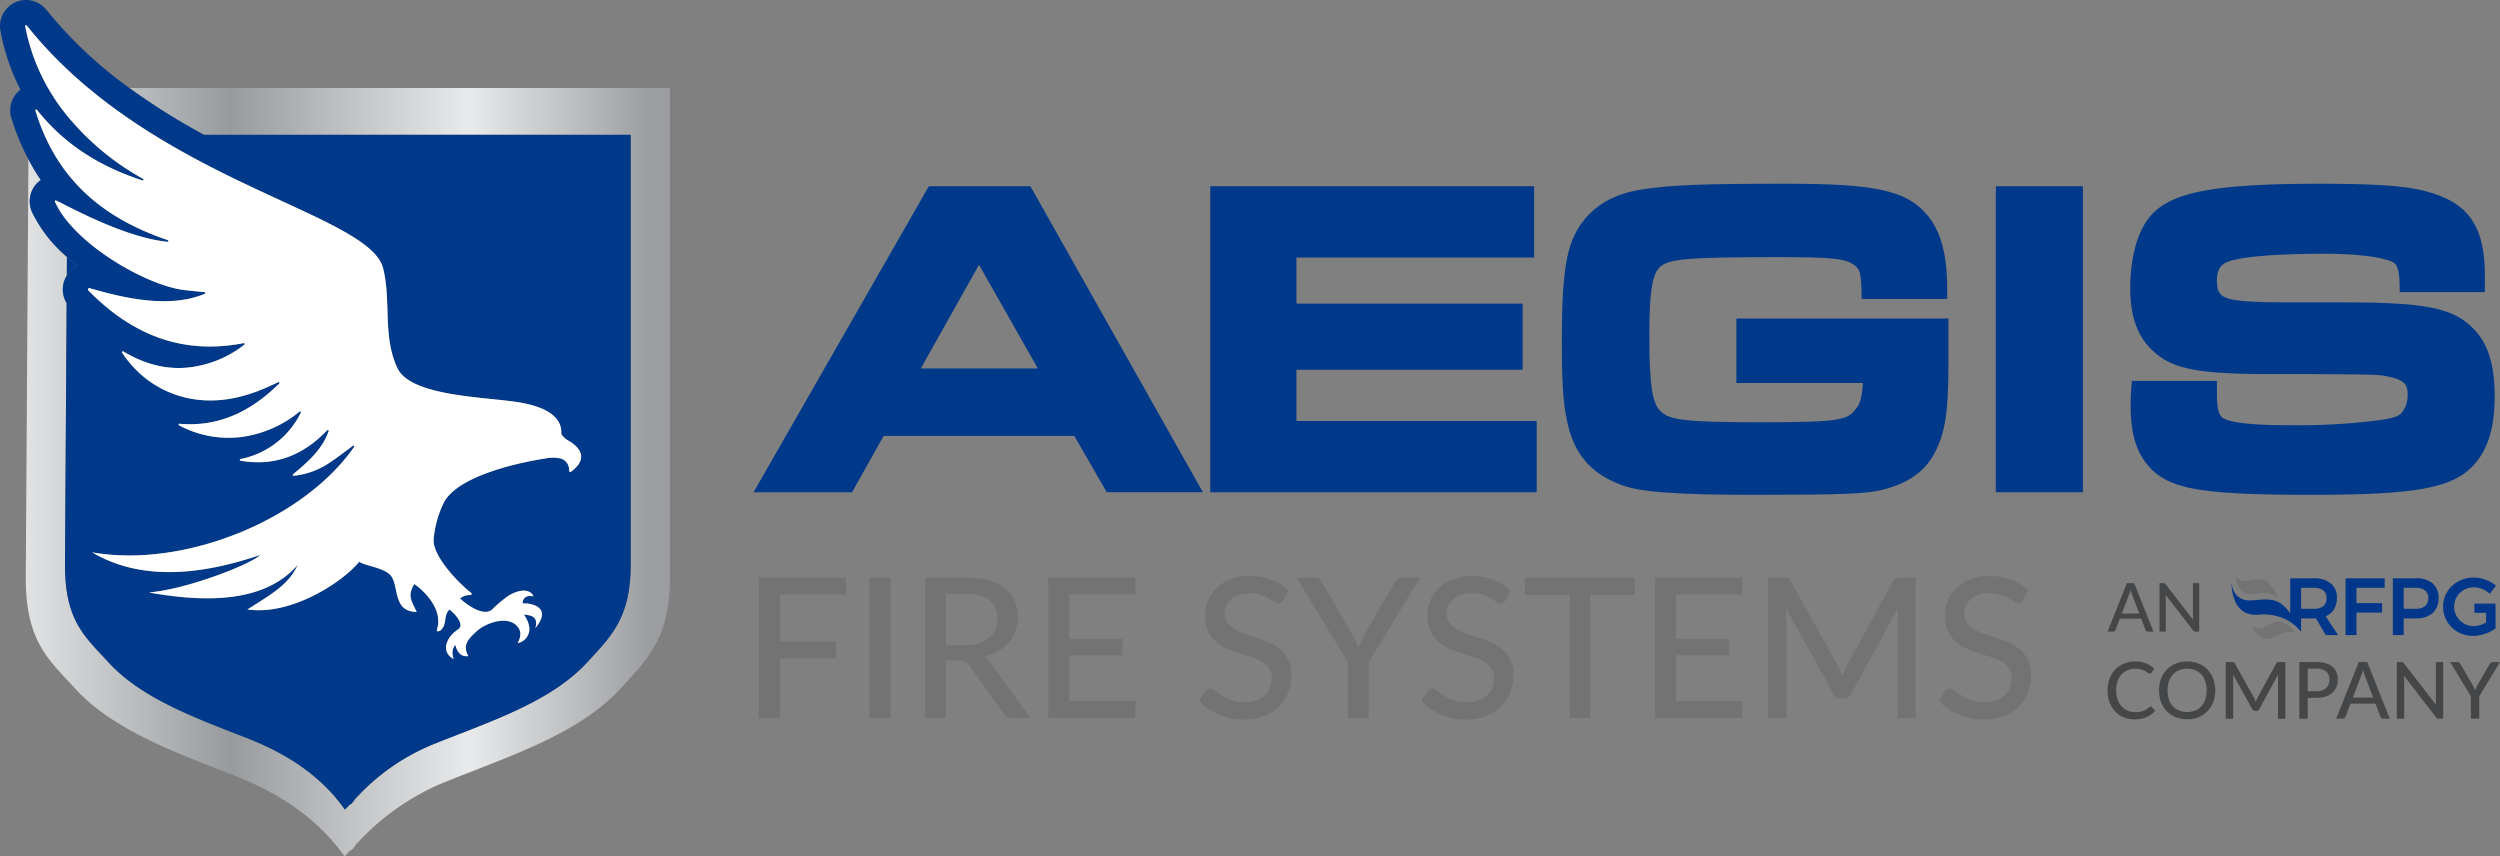 <?xml version="1.0" encoding="UTF-8"?> <svg xmlns="http://www.w3.org/2000/svg" xmlns:xlink="http://www.w3.org/1999/xlink" width="555.121" height="190.162" viewBox="0 0 555.121 190.162"><rect x="0" y="0" width="555.121" height="190.162" fill="#808080" stroke="none"/><defs><linearGradient id="linear-gradient" y1="0.5" x2="1" y2="0.5" gradientUnits="objectBoundingBox"><stop offset="0" stop-color="#e0e2e3"></stop><stop offset="0.317" stop-color="#989b9e"></stop><stop offset="0.689" stop-color="#e9eaeb"></stop><stop offset="0.973" stop-color="#9b9da0"></stop></linearGradient></defs><g id="aegis-fire-logo" transform="translate(-14.506 -10.85)"><path id="Path_1" data-name="Path 1" d="M328.26,99.549c-.064.252-.129.485-.2.7s-.134.408-.2.577l-1.857,4.86h4.518l-1.865-4.877A10.907,10.907,0,0,1,328.26,99.549Z" transform="translate(210.939 60.064)" fill="none"></path><path id="Path_2" data-name="Path 2" d="M321.979,99.377h-1.942v5.008h1.942a3.82,3.82,0,0,0,1.249-.184,2.472,2.472,0,0,0,.9-.52,2.145,2.145,0,0,0,.548-.807,2.849,2.849,0,0,0,.183-1.036,2.335,2.335,0,0,0-.713-1.8A3.114,3.114,0,0,0,321.979,99.377Z" transform="translate(206.895 59.947)" fill="none"></path><path id="Path_3" data-name="Path 3" d="M324.089,92.742a2.156,2.156,0,0,0,.72-1.764,2.079,2.079,0,0,0-.72-1.727A3.284,3.284,0,0,0,322,88.673h-2.844v4.663H322A3.214,3.214,0,0,0,324.089,92.742Z" transform="translate(206.298 52.699)" fill="none"></path><path id="Path_4" data-name="Path 4" d="M150.725,97.323a6.253,6.253,0,0,0,.455-2.42,4.811,4.811,0,0,0-1.769-4.06,8.605,8.605,0,0,0-5.31-1.367h-4.364v11.4h4.213a10.223,10.223,0,0,0,3.136-.436,6.358,6.358,0,0,0,2.271-1.224A5.054,5.054,0,0,0,150.725,97.323Z" transform="translate(84.801 53.243)" fill="none"></path><path id="Path_5" data-name="Path 5" d="M136.415,68.935h25.992L149.339,45.9Z" transform="translate(82.552 23.737)" fill="none"></path><path id="Path_6" data-name="Path 6" d="M297.7,90.024a9.7,9.7,0,0,1-.345-1.08c-.054.215-.111.414-.168.6s-.114.349-.169.495L295.427,94.2h3.868Z" transform="translate(190.23 52.882)" fill="none"></path><path id="Path_7" data-name="Path 7" d="M308.981,100.668a3.769,3.769,0,0,0-1.365-.954,5,5,0,0,0-3.582,0,3.817,3.817,0,0,0-1.37.954,4.27,4.27,0,0,0-.875,1.516,6.774,6.774,0,0,0,0,4.032,4.269,4.269,0,0,0,.875,1.509,3.768,3.768,0,0,0,1.37.951,5.045,5.045,0,0,0,3.582,0,3.721,3.721,0,0,0,1.365-.951,4.313,4.313,0,0,0,.872-1.509,6.809,6.809,0,0,0,0-4.032A4.313,4.313,0,0,0,308.981,100.668Z" transform="translate(194.329 59.951)" fill="none"></path><path id="Path_8" data-name="Path 8" d="M337.468,92.742a2.142,2.142,0,0,0,.73-1.764,2.066,2.066,0,0,0-.73-1.727,3.313,3.313,0,0,0-2.1-.577h-2.628v4.663h2.628A3.242,3.242,0,0,0,337.468,92.742Z" transform="translate(215.499 52.699)" fill="none"></path><path id="Path_9" data-name="Path 9" d="M325.4,99.245l-.012-.035.005,0v-2.9h2.844a4.049,4.049,0,0,0,.449-.018l2.179,3.727h2.754l-2.772-4.176a3.922,3.922,0,0,0,1.863-1.566,4.738,4.738,0,0,0,.639-2.521,3.981,3.981,0,0,0-1.332-3.2,5.666,5.666,0,0,0-3.78-1.134h-5.256v7.75c-2.538-3.463-4.408-3.205-8.282-2.87-4.961.428-4.738-4.377-4.738-4.377s-.522,8.128,5.971,7.567a11.179,11.179,0,0,1,6.1,1.058A9.888,9.888,0,0,1,324.3,98.12l.632.632A5.4,5.4,0,0,0,325.4,99.245Zm-.007-9.723h2.844a3.284,3.284,0,0,1,2.088.577,2.079,2.079,0,0,1,.72,1.727,2.156,2.156,0,0,1-.72,1.764,3.214,3.214,0,0,1-2.088.594h-2.844Z" transform="translate(200.063 51.849)" fill="#00378a"></path><path id="Path_10" data-name="Path 10" d="M333.724,89.524l.018-2.106h-8.694v12.6h2.412V95.032h5.706V92.926H327.46v-3.4Z" transform="translate(210.288 51.849)" fill="#00378a"></path><path id="Path_11" data-name="Path 11" d="M333.717,96.31h2.754a5.247,5.247,0,0,0,3.681-1.2,4.326,4.326,0,0,0,1.3-3.358,4.017,4.017,0,0,0-1.3-3.2,5.435,5.435,0,0,0-3.681-1.134h-5.166v12.6h2.412Zm0-6.787h2.628a3.313,3.313,0,0,1,2.1.577,2.066,2.066,0,0,1,.73,1.727,2.142,2.142,0,0,1-.73,1.764,3.242,3.242,0,0,1-2.1.594h-2.628Z" transform="translate(214.525 51.849)" fill="#00378a"></path><path id="Path_12" data-name="Path 12" d="M319.424,93.347a2.746,2.746,0,0,0-2.257.124c-2.591,1.348-3,1.578-4.386.777,0,0,1.4,4.087,4.584,2.309.116-.065.23-.126.342-.183,2.965-1.535,4.522-.771,4.522-.771A6.94,6.94,0,0,0,319.424,93.347Z" transform="translate(201.981 55.74)" fill="#737373"></path><path id="Path_13" data-name="Path 13" d="M315.3,87.848c-3.131.493-3.634.587-4.78-.716,0,0,.025,4.689,3.918,3.96q.214-.04.418-.07c3.579-.555,4.917.768,4.917.768a7.542,7.542,0,0,0-2.107-3.289A2.968,2.968,0,0,0,315.3,87.848Z" transform="translate(200.449 51.655)" fill="#737373"></path><path id="Path_14" data-name="Path 14" d="M341.245,99.4a6.715,6.715,0,0,0,3.374.864,8.174,8.174,0,0,0,2.647-.46,8.392,8.392,0,0,0,2.34-1.2V93.82h-.023V93.1H344.9v2.056H347.5v2.14a6,6,0,0,1-1.359.585,4.882,4.882,0,0,1-1.359.206,4.289,4.289,0,0,1-2.2-.575,4.339,4.339,0,0,1-1.575-1.566,4.28,4.28,0,0,1,1.566-5.9,4.361,4.361,0,0,1,2.187-.567,5.08,5.08,0,0,1,1.9.377,5.206,5.206,0,0,1,1.665,1.063l1.369-1.783a7.088,7.088,0,0,0-2.269-1.332,7.625,7.625,0,0,0-2.663-.486,7.04,7.04,0,0,0-3.447.855A6.48,6.48,0,0,0,338.86,90.5a6.127,6.127,0,0,0-.9,3.267,6.305,6.305,0,0,0,.882,3.286A6.451,6.451,0,0,0,341.245,99.4Z" transform="translate(219.031 51.783)" fill="#00378a"></path><path id="Path_15" data-name="Path 15" d="M295.115,98.7a.611.611,0,0,0,.195-.26l.953-2.5h4.745l.953,2.5a.589.589,0,0,0,.195.27.547.547,0,0,0,.345.106h1.229L299.44,88.05h-1.612L293.54,98.816h1.229A.531.531,0,0,0,295.115,98.7Zm3.178-8.055c.055-.146.112-.31.169-.495s.114-.386.168-.6a9.683,9.683,0,0,0,.346,1.08l1.6,4.174H296.7Z" transform="translate(188.952 52.277)" fill="#444648"></path><path id="Path_16" data-name="Path 16" d="M308.112,98.749a.639.639,0,0,0,.31.067h.81V88.05h-1.4v7.333c0,.119.005.248.012.386s.018.278.034.423l-6.095-7.871a.674.674,0,0,0-.231-.221.8.8,0,0,0-.315-.049h-.825V98.816h1.4V91.431c0-.116,0-.238-.012-.367s-.015-.263-.025-.4l6.08,7.864A.909.909,0,0,0,308.112,98.749Z" transform="translate(193.607 52.277)" fill="#444648"></path><path id="Path_17" data-name="Path 17" d="M303.085,108.439a.357.357,0,0,0-.166.04.661.661,0,0,0-.149.1,4.431,4.431,0,0,1-.639.495,3.487,3.487,0,0,1-.688.337,4.07,4.07,0,0,1-.8.2,6.577,6.577,0,0,1-.976.065,4.24,4.24,0,0,1-1.664-.324,3.8,3.8,0,0,1-1.34-.946,4.45,4.45,0,0,1-.892-1.514,5.95,5.95,0,0,1-.325-2.041,6.146,6.146,0,0,1,.312-2.026,4.277,4.277,0,0,1,.875-1.516,3.778,3.778,0,0,1,1.343-.944,4.363,4.363,0,0,1,1.716-.329,4.309,4.309,0,0,1,2.229.538,5.779,5.779,0,0,1,.587.372.692.692,0,0,0,.389.166.42.42,0,0,0,.242-.062.49.49,0,0,0,.153-.158l.614-.865a6.019,6.019,0,0,0-1.813-1.166,6.1,6.1,0,0,0-2.382-.438,6.455,6.455,0,0,0-2.509.473,5.723,5.723,0,0,0-1.949,1.322,5.991,5.991,0,0,0-1.265,2.033,7.245,7.245,0,0,0-.451,2.6,7.558,7.558,0,0,0,.429,2.6,5.934,5.934,0,0,0,1.213,2.031,5.4,5.4,0,0,0,1.892,1.322,6.236,6.236,0,0,0,2.472.475,6.455,6.455,0,0,0,2.668-.5,5.243,5.243,0,0,0,1.877-1.411l-.735-.805A.355.355,0,0,0,303.085,108.439Z" transform="translate(188.952 59.3)" fill="#444648"></path><path id="Path_18" data-name="Path 18" d="M311.11,100.229a5.779,5.779,0,0,0-1.971-1.33,7.019,7.019,0,0,0-5.092,0,5.73,5.73,0,0,0-1.971,1.33,6.058,6.058,0,0,0-1.273,2.036,7.554,7.554,0,0,0,0,5.171,6.052,6.052,0,0,0,1.273,2.031,5.68,5.68,0,0,0,1.971,1.328,7.112,7.112,0,0,0,5.092,0,5.728,5.728,0,0,0,1.971-1.328,5.948,5.948,0,0,0,1.273-2.031,7.633,7.633,0,0,0,0-5.171A5.954,5.954,0,0,0,311.11,100.229Zm-.49,6.638a4.313,4.313,0,0,1-.872,1.509,3.722,3.722,0,0,1-1.365.951,5.045,5.045,0,0,1-3.582,0,3.768,3.768,0,0,1-1.37-.951,4.269,4.269,0,0,1-.875-1.509,6.774,6.774,0,0,1,0-4.032,4.27,4.27,0,0,1,.875-1.516,3.817,3.817,0,0,1,1.37-.954,5,5,0,0,1,3.582,0,3.769,3.769,0,0,1,1.365.954,4.313,4.313,0,0,1,.872,1.516,6.809,6.809,0,0,1,0,4.032Z" transform="translate(193.562 59.3)" fill="#444648"></path><path id="Path_19" data-name="Path 19" d="M320.645,98.552a.524.524,0,0,0-.25.268l-4.124,7.522a8.387,8.387,0,0,0-.429,1q-.1-.254-.2-.508a5.1,5.1,0,0,0-.228-.481l-4.2-7.53a.555.555,0,0,0-.258-.268,1.2,1.2,0,0,0-.381-.047h-1.384v12.574h1.639v-8.949a8.616,8.616,0,0,0-.054-.919l4.265,7.707a.7.7,0,0,0,.666.428h.262a.714.714,0,0,0,.674-.428l4.186-7.68q-.018.236-.03.463c-.01.153-.013.3-.013.429v8.949h1.629V98.5h-1.384A1.192,1.192,0,0,0,320.645,98.552Z" transform="translate(199.547 59.357)" fill="#444648"></path><path id="Path_20" data-name="Path 20" d="M327.47,102.428a4.356,4.356,0,0,0-.285-1.612,3.147,3.147,0,0,0-.87-1.239,4.063,4.063,0,0,0-1.481-.792,7.054,7.054,0,0,0-2.1-.28h-3.807v12.574h1.865v-4.632h1.942a6.5,6.5,0,0,0,2.046-.294,4.127,4.127,0,0,0,1.484-.827,3.491,3.491,0,0,0,.9-1.275A4.2,4.2,0,0,0,327.47,102.428Zm-2.039,1.036a2.145,2.145,0,0,1-.548.807,2.472,2.472,0,0,1-.9.52,3.82,3.82,0,0,1-1.249.184H320.79V99.967h1.942a3.114,3.114,0,0,1,2.169.656,2.335,2.335,0,0,1,.713,1.8A2.849,2.849,0,0,1,325.431,103.464Z" transform="translate(206.142 59.357)" fill="#444648"></path><path id="Path_21" data-name="Path 21" d="M328.816,98.5l-5.01,12.574h1.437a.622.622,0,0,0,.4-.136.719.719,0,0,0,.226-.3l1.112-2.917h5.543l1.112,2.917a.7.7,0,0,0,.228.315.636.636,0,0,0,.4.122h1.437L330.7,98.5Zm-1.315,7.889,1.857-4.86c.064-.169.131-.362.2-.577s.133-.449.2-.7a10.907,10.907,0,0,0,.4,1.261l1.865,4.877Z" transform="translate(209.447 59.357)" fill="#444648"></path><path id="Path_22" data-name="Path 22" d="M340.5,107.069c0,.139.005.29.013.451s.023.325.04.495l-7.12-9.194a.786.786,0,0,0-.272-.258.9.9,0,0,0-.367-.057h-.963v12.574h1.637v-8.626c0-.134,0-.277-.013-.428s-.018-.307-.03-.465l7.1,9.184a1.07,1.07,0,0,0,.294.255.745.745,0,0,0,.364.079h.946V98.5H340.5Z" transform="translate(214.884 59.357)" fill="#444648"></path><path id="Path_23" data-name="Path 23" d="M348.316,98.5a.564.564,0,0,0-.389.136,1.121,1.121,0,0,0-.242.294l-2.724,4.7c-.109.216-.208.421-.292.614s-.159.382-.223.569q-.106-.279-.242-.569t-.3-.614l-2.732-4.7a.9.9,0,0,0-.245-.312.619.619,0,0,0-.394-.117h-1.639l4.607,7.6v4.974h1.857V106.1l4.605-7.6Z" transform="translate(219.664 59.357)" fill="#444648"></path><path id="Path_24" data-name="Path 24" d="M212.053,99.916l-35.626-63.2-.679-1.206H153.186l-.683,1.192L116.309,99.9l-2.033,3.549h21.87l.678-1.213,6.333-11.294H185.5l6.517,11.319.684,1.187h21.345ZM151.407,75.971l12.924-23.032L177.4,75.971Z" transform="translate(67.561 16.701)" fill="#003989"></path><path id="Path_25" data-name="Path 25" d="M244.852,103.451h2.37V87.625H193.878V76.258H244.1V61.568H193.878V51.339h52.776V35.513H174.736v67.938h70.115Z" transform="translate(108.502 16.701)" fill="#003989"></path><path id="Path_26" data-name="Path 26" d="M307.135,67.485v-2.37H260.041v14.31h28.081c-.174,3.207-.7,4.594-1.159,5.191l-.03.042-.03.042c-2.058,2.95-2.932,3.44-21.649,3.44-16.78,0-19.9-.525-21.916-2.333-1.994-1.711-2.623-5.855-2.623-17.089,0-9.021.56-13.015,2.066-14.737,1.795-2.137,5.83-2.506,27.021-2.506,11.571,0,14.658.344,16.513,1.842.921.728,1.4,1.28,1.488,5.129l.055,2.314H306.85v-2.37c0-7.665-1.533-13.082-4.688-16.562-4.51-5.154-11.435-6.653-30.845-6.653-18.239,0-25.307.26-31.512,1.161-5.531.731-9.716,2.675-12.763,5.941-4.574,5-5.754,10.762-5.754,28.052,0,9.018.277,13.374,1.094,17.258,1.459,7.4,5.164,11.863,12.005,14.429,4.166,1.625,12.206,2.236,29.635,2.236,19.5,0,24.812-.208,28.431-1.114,5.6-1.4,9.24-3.9,11.445-7.876,2.543-4.659,3.237-9.181,3.237-21.048Z" transform="translate(140.025 16.471)" fill="#003989"></path><path id="Path_27" data-name="Path 27" d="M281.116,35.513h-2.371v67.938h19.332V35.513H281.116Z" transform="translate(178.934 16.701)" fill="#003989"></path><path id="Path_28" data-name="Path 28" d="M301.8,72.491c4.005,3.68,9.535,4.844,23.621,4.944h9.114c17.084.094,17.084.094,19.5.61,3.691.8,4.1,1.927,4.1,4.126a6.118,6.118,0,0,1-1.343,3.879c-.5.574-1.479,1.167-5.028,1.634a139.025,139.025,0,0,1-19.3,1.117c-5.407,0-12.877-.163-15.292-1.572-.6-.345-1.382-1.261-1.382-5.248V78.948H296.9l-.168,2.19c-.1,1.322-.1,2.779-.1,3.4,0,6.621,1.479,11,4.8,14.211,4.589,4.371,11.879,5.5,35.472,5.5,22.246,0,30.487-1.394,35.274-5.962,3.608-3.5,5.281-8.555,5.281-15.926,0-6.895-1.446-11.6-4.55-14.818-4.81-5.154-11.817-6.029-30.415-6.029H331.789c-9.162,0-12.837-.329-14.561-1.3-.706-.409-1.449-1.159-1.449-3.527,0-3.074,1.526-3.774,2.028-4l.037-.017.035-.018c.906-.453,5.172-1.929,22.06-1.929,7.542,0,12.834.889,14.731,1.769.533.253,1.565.745,1.66,4.448l.059,2.309h18.893v-3.6c0-10.8-3.455-16.01-12.324-18.575-4.527-1.379-11.185-1.894-24.535-1.894-21.7,0-31.563,1.655-36.363,6.107-3.507,3.093-5.518,9.36-5.518,17.2C296.542,64.81,298.263,69.392,301.8,72.491Z" transform="translate(190.985 16.471)" fill="#003989"></path><path id="Path_29" data-name="Path 29" d="M40.924,22.5A145.942,145.942,0,0,0,57.486,32.887H152.24v95.459c0,11.839-4.356,15.918-9.689,21.718-8.05,8.756-21.488,13.08-33.865,18.046a47.6,47.6,0,0,0-16.721,11.3l-.912.956s-.99,1.521-1.073,1.127l-1.191,1.248c-5.682-8.047-13.707-12.726-21.7-15.856-11.473-4.488-23.388-8.787-30.771-16.817-5.332-5.8-9.689-9.245-9.689-21.718l.367-58.07a5.868,5.868,0,0,1-.392-5.307,6.085,6.085,0,0,1,.431-.815l.027-4.144A30.84,30.84,0,0,1,19.283,50a5.8,5.8,0,0,1,1.976-7.079,45.437,45.437,0,0,1-2.754-4.6l-.587,92.871c0,14.2,4.959,18.125,11.031,24.73,8.408,9.142,21.973,14.038,35.036,19.148,9.107,3.562,18.244,8.891,24.713,18.053l1.357-1.421c.1.449,1.223-1.283,1.223-1.283l1.04-1.088a54.2,54.2,0,0,1,19.037-12.862c14.095-5.655,29.394-10.576,38.561-20.547,6.071-6.6,11.032-11.249,11.032-24.73V22.5H40.924Z" transform="translate(2.31 7.889)" fill="url(#linear-gradient)"></path><path id="Path_30" data-name="Path 30" d="M25.7,46.839c-.8-.637-1.57-1.3-2.32-1.974l-.027,4.144A5.885,5.885,0,0,1,25.7,46.839Z" transform="translate(5.989 23.034)" fill="#003989"></path><path id="Path_31" data-name="Path 31" d="M153.947,40.776H59.8A145.942,145.942,0,0,1,43.234,30.389,95.419,95.419,0,0,1,24.8,13.02l-.139-.168A5.78,5.78,0,0,0,14.6,17.668a47.613,47.613,0,0,0,4.446,13.1,5.757,5.757,0,0,0-2.023,6.276,51.485,51.485,0,0,0,3.792,9.171,45.437,45.437,0,0,0,2.754,4.6,5.8,5.8,0,0,0-1.976,7.079A30.84,30.84,0,0,0,29.367,67.9c.75.674,1.518,1.337,2.32,1.974a5.885,5.885,0,0,0-2.346,2.17,6.085,6.085,0,0,0-.431.815,5.868,5.868,0,0,0,.392,5.307l-.367,58.07c0,12.473,4.357,15.918,9.689,21.718,7.383,8.03,19.3,12.329,30.771,16.817,8,3.13,16.022,7.809,21.7,15.856l1.191-1.248c.084.394,1.073-1.127,1.073-1.127l.912-.956A47.6,47.6,0,0,1,111,176c12.377-4.966,25.815-9.29,33.865-18.046,5.333-5.8,9.689-9.878,9.689-21.718V40.776ZM26.709,55.632a.2.2,0,0,1,.27-.258C29.984,56.8,42.2,63.607,51.7,64.543a.191.191,0,0,0,.079-.372C36.98,59.2,26.912,50.319,22.372,35.41a.189.189,0,0,1,.332-.169c6.127,7.722,13.989,12.589,23.437,15.678a.191.191,0,0,0,.154-.347,58.078,58.078,0,0,1-16.56-13.645A44.317,44.317,0,0,1,20.1,16.666a.191.191,0,0,1,.33-.161C48.156,51.265,96.58,57.99,99.6,70.5c1.8,7.457-.169,15.049,3.16,22.105,2.751,5.9,17.578,6.348,25.233,7.338,2.64.342,11.311,1.446,11.151,7.059-.013.448.5.87.857,1.216a6.686,6.686,0,0,0,1.1.7c3.168,2.048,3.3,4.423.178,6.678a.255.255,0,0,1-.4-.22A2.623,2.623,0,0,0,139,112.657a8.14,8.14,0,0,0-3.452.01s-18.741,2.621-22.474,9.756a22.8,22.8,0,0,0-2.268,8.074c-.372,3.582,5.139,9.528,8.32,12a.276.276,0,0,1-.163.493,3.374,3.374,0,0,0-2.273.723c-.094.086,4.8,4.461,7.064,2.5a29.389,29.389,0,0,1,3.757-3.146c4.077-2.314,5.419-.184,5.431.221-2.249-.56-2.491,1.357-2.343,1.561,1.862-.134,6.638.834,2.784,5.456.988-3.331-2.405-2.752-2.611-3.064,2.9,4.024.151,6.185-1.288,6.408-.188.029,1.739-2.361-.61-4.185s-6.781-.1-8.549,1.565-3.2,2.955-1.843,5.5c-2.3.391-2.844-2.422-2.844-2.422-.19-.013-1.11,1.283-.379,3.106-2.145-1.194-2.14-3.168-.708-5.105a7.656,7.656,0,0,1,1.7-1.508c1.831-1.332-1.9-4.478-1.984-4.386-1.37,1.462-.394,2.989-1.808,4.5-.176.188-1.179.74-.887-.213,1.637-5.34-5.05-10.068-5.114-9.946-1.281,2.417-.981,3.064.579,6.177-5.186-.05-3.97-5.241-5.541-7.784-1.258-2.036-6.011-2.429-7.237-3.371-3.224,4.111-14.739,12.062-24.815,10.6,6.075-3.8,9.2-5.7,11.187-9.9-7.369,8.448-20.339,8.4-33.065,6.137v0c8.671-.743,22.774-6.343,24.753-8.341-10.979,3.712-25.359,6.531-37.349-.57,20.258,3.576,46.788-7.068,58.174-23.413a.191.191,0,0,0-.27-.263c-1.883,1.4-3.738,2.855-5.716,4.114a17.255,17.255,0,0,1-7.432,2.553.192.192,0,0,1-.143-.339c3.358-2.781,6.481-5.494,7.9-9.585a.192.192,0,0,0-.322-.195c-5.28,5.548-11.584,8.087-19.245,6.781a.192.192,0,0,1-.013-.376,19,19,0,0,0,13.4-10.3.19.19,0,0,0-.288-.233A25.623,25.623,0,0,1,67.977,107.9a23.277,23.277,0,0,1-13.7-2.593.191.191,0,0,1,.1-.361c8.889.771,15.983-2.881,22.122-8.929a.191.191,0,0,0-.215-.31c-.7.332-1.4.662-2.108.979-4.914,2.2-10,3.51-15.448,2.957A22.946,22.946,0,0,1,43.4,91.533a20.6,20.6,0,0,1-1.793-2.382.191.191,0,0,1,.258-.268c5.166,3.071,10.628,4.478,16.639,3.232a24.2,24.2,0,0,0,10.268-4.735.191.191,0,0,0-.159-.334c-13.783,2.7-24.986-1.994-34.488-11.7a.3.3,0,0,1,.3-.5C39.915,76.4,51.315,79.736,59.965,76.1a.192.192,0,0,0-.054-.367c-1.553-.163-3.109-.312-4.661-.5C46.917,74.188,30.8,64.918,26.709,55.632Z" transform="translate(0 0)" fill="#003989"></path><path id="Path_32" data-name="Path 32" d="M49.521,61.913a.192.192,0,0,1-.079.372c-9.494-.936-21.714-7.738-24.72-9.169a.2.2,0,0,0-.27.258c4.094,9.286,20.208,18.556,28.542,19.594,1.551.193,3.108.342,4.661.5a.192.192,0,0,1,.054.367c-8.651,3.638-20.051.3-25.538-1.253a.3.3,0,0,0-.3.5c9.5,9.7,20.7,14.4,34.488,11.7a.191.191,0,0,1,.159.334,24.2,24.2,0,0,1-10.268,4.735C50.238,91.1,44.776,89.7,39.61,86.626a.191.191,0,0,0-.258.268,20.6,20.6,0,0,0,1.793,2.382,22.946,22.946,0,0,0,15.331,8.109c5.452.553,10.534-.755,15.448-2.957.708-.317,1.407-.647,2.108-.979a.191.191,0,0,1,.215.31c-6.138,6.048-13.233,9.7-22.122,8.929a.191.191,0,0,0-.1.361,23.277,23.277,0,0,0,13.7,2.593,25.623,25.623,0,0,0,13.038-5.654.19.19,0,0,1,.288.233,19,19,0,0,1-13.4,10.3.192.192,0,0,0,.013.376c7.661,1.307,13.966-1.233,19.245-6.781a.192.192,0,0,1,.322.195c-1.424,4.091-4.547,6.8-7.9,9.585a.192.192,0,0,0,.143.339A17.255,17.255,0,0,0,84.9,111.68c1.977-1.26,3.832-2.71,5.716-4.114a.191.191,0,0,1,.27.263C79.5,124.175,52.971,134.818,32.712,131.242c11.99,7.1,26.37,4.282,37.349.57-1.979,2-16.082,7.6-24.753,8.341v0c12.726,2.264,25.7,2.311,33.065-6.137-1.982,4.2-5.112,6.1-11.187,9.9,10.076,1.457,21.592-6.494,24.815-10.6,1.226.943,5.979,1.335,7.237,3.371,1.571,2.543.356,7.733,5.541,7.784-1.56-3.113-1.86-3.76-.579-6.177.064-.122,6.751,4.605,5.114,9.946-.292.953.711.4.887.213,1.414-1.508.438-3.034,1.808-4.5.087-.092,3.816,3.054,1.984,4.386a7.656,7.656,0,0,0-1.7,1.508c-1.432,1.937-1.437,3.911.708,5.105-.731-1.823.19-3.12.379-3.106,0,0,.543,2.813,2.844,2.422-1.355-2.544.074-3.834,1.843-5.5s6.2-3.388,8.549-1.565.423,4.213.61,4.185c1.439-.223,4.186-2.385,1.288-6.408.206.312,3.6-.267,2.611,3.064,3.854-4.622-.922-5.59-2.784-5.456-.148-.2.094-2.122,2.343-1.561-.012-.406-1.353-2.536-5.431-.221a29.389,29.389,0,0,0-3.757,3.146c-2.264,1.962-7.158-2.413-7.064-2.5a3.374,3.374,0,0,1,2.273-.723.276.276,0,0,0,.163-.493c-3.182-2.472-8.693-8.418-8.32-12a22.8,22.8,0,0,1,2.268-8.074c3.733-7.135,22.474-9.756,22.474-9.756a8.14,8.14,0,0,1,3.452-.01,2.623,2.623,0,0,1,1.877,2.715.255.255,0,0,0,.4.22c3.121-2.256,2.99-4.631-.178-6.678a6.686,6.686,0,0,1-1.1-.7c-.354-.346-.87-.768-.857-1.216.159-5.613-8.512-6.717-11.151-7.059-7.655-.99-22.482-1.434-25.233-7.338-3.329-7.056-1.36-14.648-3.16-22.105C94.323,55.733,45.9,49.008,18.173,14.248a.191.191,0,0,0-.33.161,44.317,44.317,0,0,0,9.635,20.26,58.078,58.078,0,0,0,16.56,13.645.191.191,0,0,1-.154.347c-9.447-3.089-17.31-7.956-23.437-15.678a.189.189,0,0,0-.332.169C24.655,48.062,34.723,56.942,49.521,61.913Z" transform="translate(2.257 2.257)" fill="#fff"></path><path id="Path_33" data-name="Path 33" d="M114.98,118.5h4.647V105.271h12.509v-3.756H119.627V91.07h14.68V87.312H114.98Z" transform="translate(68.037 51.778)" fill="#737373"></path><rect id="Rectangle_1" data-name="Rectangle 1" width="4.647" height="31.184" transform="translate(207.577 139.09)" fill="#737373"></rect><path id="Path_34" data-name="Path 34" d="M150.093,104.9a11.543,11.543,0,0,0,3.15-1.26,9.28,9.28,0,0,0,2.356-1.966,8.038,8.038,0,0,0,1.466-2.573,9.256,9.256,0,0,0,.5-3.063,9.091,9.091,0,0,0-.684-3.6,6.973,6.973,0,0,0-2.1-2.745,10.093,10.093,0,0,0-3.6-1.759,19.229,19.229,0,0,0-5.2-.621h-8.99V118.5H141.6V105.705h3.019a2.893,2.893,0,0,1,1.3.228,2.33,2.33,0,0,1,.8.771l7.708,10.814a1.926,1.926,0,0,0,1.8.978h4.124l-8.772-12.139A4.775,4.775,0,0,0,150.093,104.9Zm-4.277-2.561H141.6v-11.4h4.364a8.605,8.605,0,0,1,5.31,1.367,4.811,4.811,0,0,1,1.769,4.06,6.253,6.253,0,0,1-.455,2.42,5.054,5.054,0,0,1-1.369,1.892,6.358,6.358,0,0,1-2.271,1.224A10.223,10.223,0,0,1,145.817,102.341Z" transform="translate(82.934 51.777)" fill="#737373"></path><path id="Path_35" data-name="Path 35" d="M157.952,104.577h11.813v-3.626H157.952V91.07h14.68V87.312H153.3V118.5h19.327l.022-3.757h-14.7Z" transform="translate(93.989 51.778)" fill="#737373"></path><path id="Path_36" data-name="Path 36" d="M191.394,103.554a9.671,9.671,0,0,0-2.366-1.531,27.674,27.674,0,0,0-2.715-1.073q-1.389-.468-2.714-.9a13.428,13.428,0,0,1-2.368-1.021,5.507,5.507,0,0,1-1.682-1.412,3.293,3.293,0,0,1-.641-2.085,4.537,4.537,0,0,1,.359-1.813,4.076,4.076,0,0,1,1.052-1.454,5.06,5.06,0,0,1,1.727-.978,7.282,7.282,0,0,1,2.4-.359,7.7,7.7,0,0,1,2.5.359,9.526,9.526,0,0,1,1.791.805q.75.443,1.25.8a1.59,1.59,0,0,0,.889.357,1,1,0,0,0,.609-.174,1.8,1.8,0,0,0,.456-.543l1.129-2.192a11.244,11.244,0,0,0-3.832-2.4,13.541,13.541,0,0,0-4.832-.835,11.194,11.194,0,0,0-4.169.726,9.367,9.367,0,0,0-3.073,1.932,8.207,8.207,0,0,0-1.9,2.769,8.345,8.345,0,0,0-.651,3.237,8.641,8.641,0,0,0,.629,3.507,6.916,6.916,0,0,0,1.672,2.366,8.8,8.8,0,0,0,2.366,1.531,27.377,27.377,0,0,0,2.714,1.031q1.391.445,2.715.857a12.155,12.155,0,0,1,2.366,1,5.16,5.16,0,0,1,1.672,1.456,3.706,3.706,0,0,1,.631,2.236,5.78,5.78,0,0,1-.413,2.216,4.724,4.724,0,0,1-1.184,1.7,5.247,5.247,0,0,1-1.9,1.087,8.008,8.008,0,0,1-2.561.379,8.282,8.282,0,0,1-2.987-.476,11.457,11.457,0,0,1-2.107-1.055q-.881-.574-1.478-1.053a1.784,1.784,0,0,0-1.052-.478,1.121,1.121,0,0,0-.619.174,1.768,1.768,0,0,0-.466.434l-1.327,2.214a11.639,11.639,0,0,0,1.966,1.684,13.338,13.338,0,0,0,2.356,1.281,14.354,14.354,0,0,0,5.582,1.117,12.156,12.156,0,0,0,4.461-.77,9.557,9.557,0,0,0,3.312-2.117,9.078,9.078,0,0,0,2.051-3.148,10.5,10.5,0,0,0,.706-3.866,7.533,7.533,0,0,0-.639-3.269A7.1,7.1,0,0,0,191.394,103.554Z" transform="translate(107.517 51.638)" fill="#737373"></path><path id="Path_37" data-name="Path 37" d="M208.565,87.651a2.761,2.761,0,0,0-.6.728l-6.754,11.66q-.413.8-.728,1.521t-.553,1.411q-.259-.694-.6-1.411t-.75-1.521l-6.774-11.66a2.225,2.225,0,0,0-.609-.771,1.524,1.524,0,0,0-.978-.3h-4.059l11.421,18.85V118.5h4.6V106.162l11.422-18.85h-4.082A1.4,1.4,0,0,0,208.565,87.651Z" transform="translate(116.242 51.777)" fill="#737373"></path><path id="Path_38" data-name="Path 38" d="M220.811,103.554a9.682,9.682,0,0,0-2.368-1.531,27.48,27.48,0,0,0-2.714-1.073q-1.389-.468-2.714-.9a13.426,13.426,0,0,1-2.368-1.021,5.507,5.507,0,0,1-1.682-1.412,3.294,3.294,0,0,1-.641-2.085,4.565,4.565,0,0,1,.357-1.813,4.1,4.1,0,0,1,1.053-1.454,5.044,5.044,0,0,1,1.727-.978,7.276,7.276,0,0,1,2.4-.359,7.68,7.68,0,0,1,2.5.359,9.5,9.5,0,0,1,1.793.805q.75.443,1.248.8a1.59,1.59,0,0,0,.891.357.994.994,0,0,0,.607-.174,1.756,1.756,0,0,0,.456-.543l1.13-2.192a11.26,11.26,0,0,0-3.832-2.4,13.544,13.544,0,0,0-4.834-.835,11.2,11.2,0,0,0-4.169.726,9.359,9.359,0,0,0-3.071,1.932,8.183,8.183,0,0,0-1.9,2.769,8.317,8.317,0,0,0-.652,3.237,8.639,8.639,0,0,0,.631,3.507,6.916,6.916,0,0,0,1.672,2.366,8.8,8.8,0,0,0,2.366,1.531,27.219,27.219,0,0,0,2.714,1.031q1.389.445,2.715.857a12.2,12.2,0,0,1,2.366,1,5.177,5.177,0,0,1,1.672,1.456,3.717,3.717,0,0,1,.631,2.236,5.78,5.78,0,0,1-.413,2.216,4.745,4.745,0,0,1-1.184,1.7,5.246,5.246,0,0,1-1.9,1.087,8.018,8.018,0,0,1-2.563.379,8.279,8.279,0,0,1-2.985-.476,11.457,11.457,0,0,1-2.107-1.055q-.881-.574-1.478-1.053a1.788,1.788,0,0,0-1.053-.478,1.125,1.125,0,0,0-.619.174,1.821,1.821,0,0,0-.466.434L202.7,114.9a11.637,11.637,0,0,0,1.966,1.684,13.335,13.335,0,0,0,2.356,1.281,14.354,14.354,0,0,0,5.582,1.117,12.156,12.156,0,0,0,4.461-.77,9.572,9.572,0,0,0,3.312-2.117,9.1,9.1,0,0,0,2.051-3.148,10.5,10.5,0,0,0,.706-3.866,7.508,7.508,0,0,0-.641-3.269A7.1,7.1,0,0,0,220.811,103.554Z" transform="translate(127.437 51.638)" fill="#737373"></path><path id="Path_39" data-name="Path 39" d="M216.385,91.179h9.946V118.5h4.6V91.179h9.9V87.312H216.385Z" transform="translate(136.705 51.778)" fill="#737373"></path><path id="Path_40" data-name="Path 40" d="M238.291,104.577H250.1v-3.626H238.291V91.07h14.68V87.312H233.644V118.5h19.327l.022-3.757h-14.7Z" transform="translate(148.392 51.778)" fill="#737373"></path><path id="Path_41" data-name="Path 41" d="M277,87.433a1.258,1.258,0,0,0-.619.662l-10.227,18.653a20.951,20.951,0,0,0-1.065,2.475c-.159-.421-.325-.839-.5-1.26a13.1,13.1,0,0,0-.565-1.194L253.6,88.1a1.341,1.341,0,0,0-.641-.662,2.951,2.951,0,0,0-.944-.121h-3.431V118.5h4.06V96.3a21.783,21.783,0,0,0-.129-2.279l10.575,19.108a1.726,1.726,0,0,0,1.65,1.065h.652a1.771,1.771,0,0,0,1.672-1.065l10.38-19.043c-.03.389-.055.773-.077,1.149s-.032.731-.032,1.065V118.5h4.039V87.312h-3.431A2.959,2.959,0,0,0,277,87.433Z" transform="translate(158.51 51.777)" fill="#737373"></path><path id="Path_42" data-name="Path 42" d="M289.342,103.554a9.681,9.681,0,0,0-2.368-1.531,27.483,27.483,0,0,0-2.714-1.073q-1.391-.468-2.715-.9a13.406,13.406,0,0,1-2.366-1.021,5.534,5.534,0,0,1-1.684-1.412,3.3,3.3,0,0,1-.641-2.085,4.566,4.566,0,0,1,.359-1.813,4.1,4.1,0,0,1,1.053-1.454,5.029,5.029,0,0,1,1.727-.978,7.276,7.276,0,0,1,2.4-.359,7.68,7.68,0,0,1,2.5.359,9.546,9.546,0,0,1,1.793.805q.747.443,1.248.8a1.59,1.59,0,0,0,.889.357,1,1,0,0,0,.609-.174,1.756,1.756,0,0,0,.456-.543l1.13-2.192a11.252,11.252,0,0,0-3.834-2.4,13.534,13.534,0,0,0-4.832-.835,11.2,11.2,0,0,0-4.169.726,9.359,9.359,0,0,0-3.071,1.932,8.183,8.183,0,0,0-1.9,2.769,8.316,8.316,0,0,0-.652,3.237,8.639,8.639,0,0,0,.631,3.507,6.916,6.916,0,0,0,1.672,2.366,8.8,8.8,0,0,0,2.366,1.531,27.215,27.215,0,0,0,2.714,1.031q1.389.445,2.714.857a12.173,12.173,0,0,1,2.368,1,5.177,5.177,0,0,1,1.672,1.456,3.716,3.716,0,0,1,.629,2.236,5.781,5.781,0,0,1-.411,2.216,4.746,4.746,0,0,1-1.184,1.7,5.26,5.26,0,0,1-1.9,1.087,8.018,8.018,0,0,1-2.563.379,8.3,8.3,0,0,1-2.987-.476,11.493,11.493,0,0,1-2.1-1.055q-.88-.574-1.478-1.053a1.788,1.788,0,0,0-1.053-.478,1.125,1.125,0,0,0-.619.174,1.8,1.8,0,0,0-.466.434L271.23,114.9a11.635,11.635,0,0,0,1.966,1.684,13.334,13.334,0,0,0,2.356,1.281,14.337,14.337,0,0,0,5.58,1.117,12.159,12.159,0,0,0,4.463-.77,9.549,9.549,0,0,0,3.311-2.117,9.083,9.083,0,0,0,2.053-3.148,10.5,10.5,0,0,0,.706-3.866,7.508,7.508,0,0,0-.641-3.269A7.1,7.1,0,0,0,289.342,103.554Z" transform="translate(173.844 51.638)" fill="#737373"></path></g></svg> 